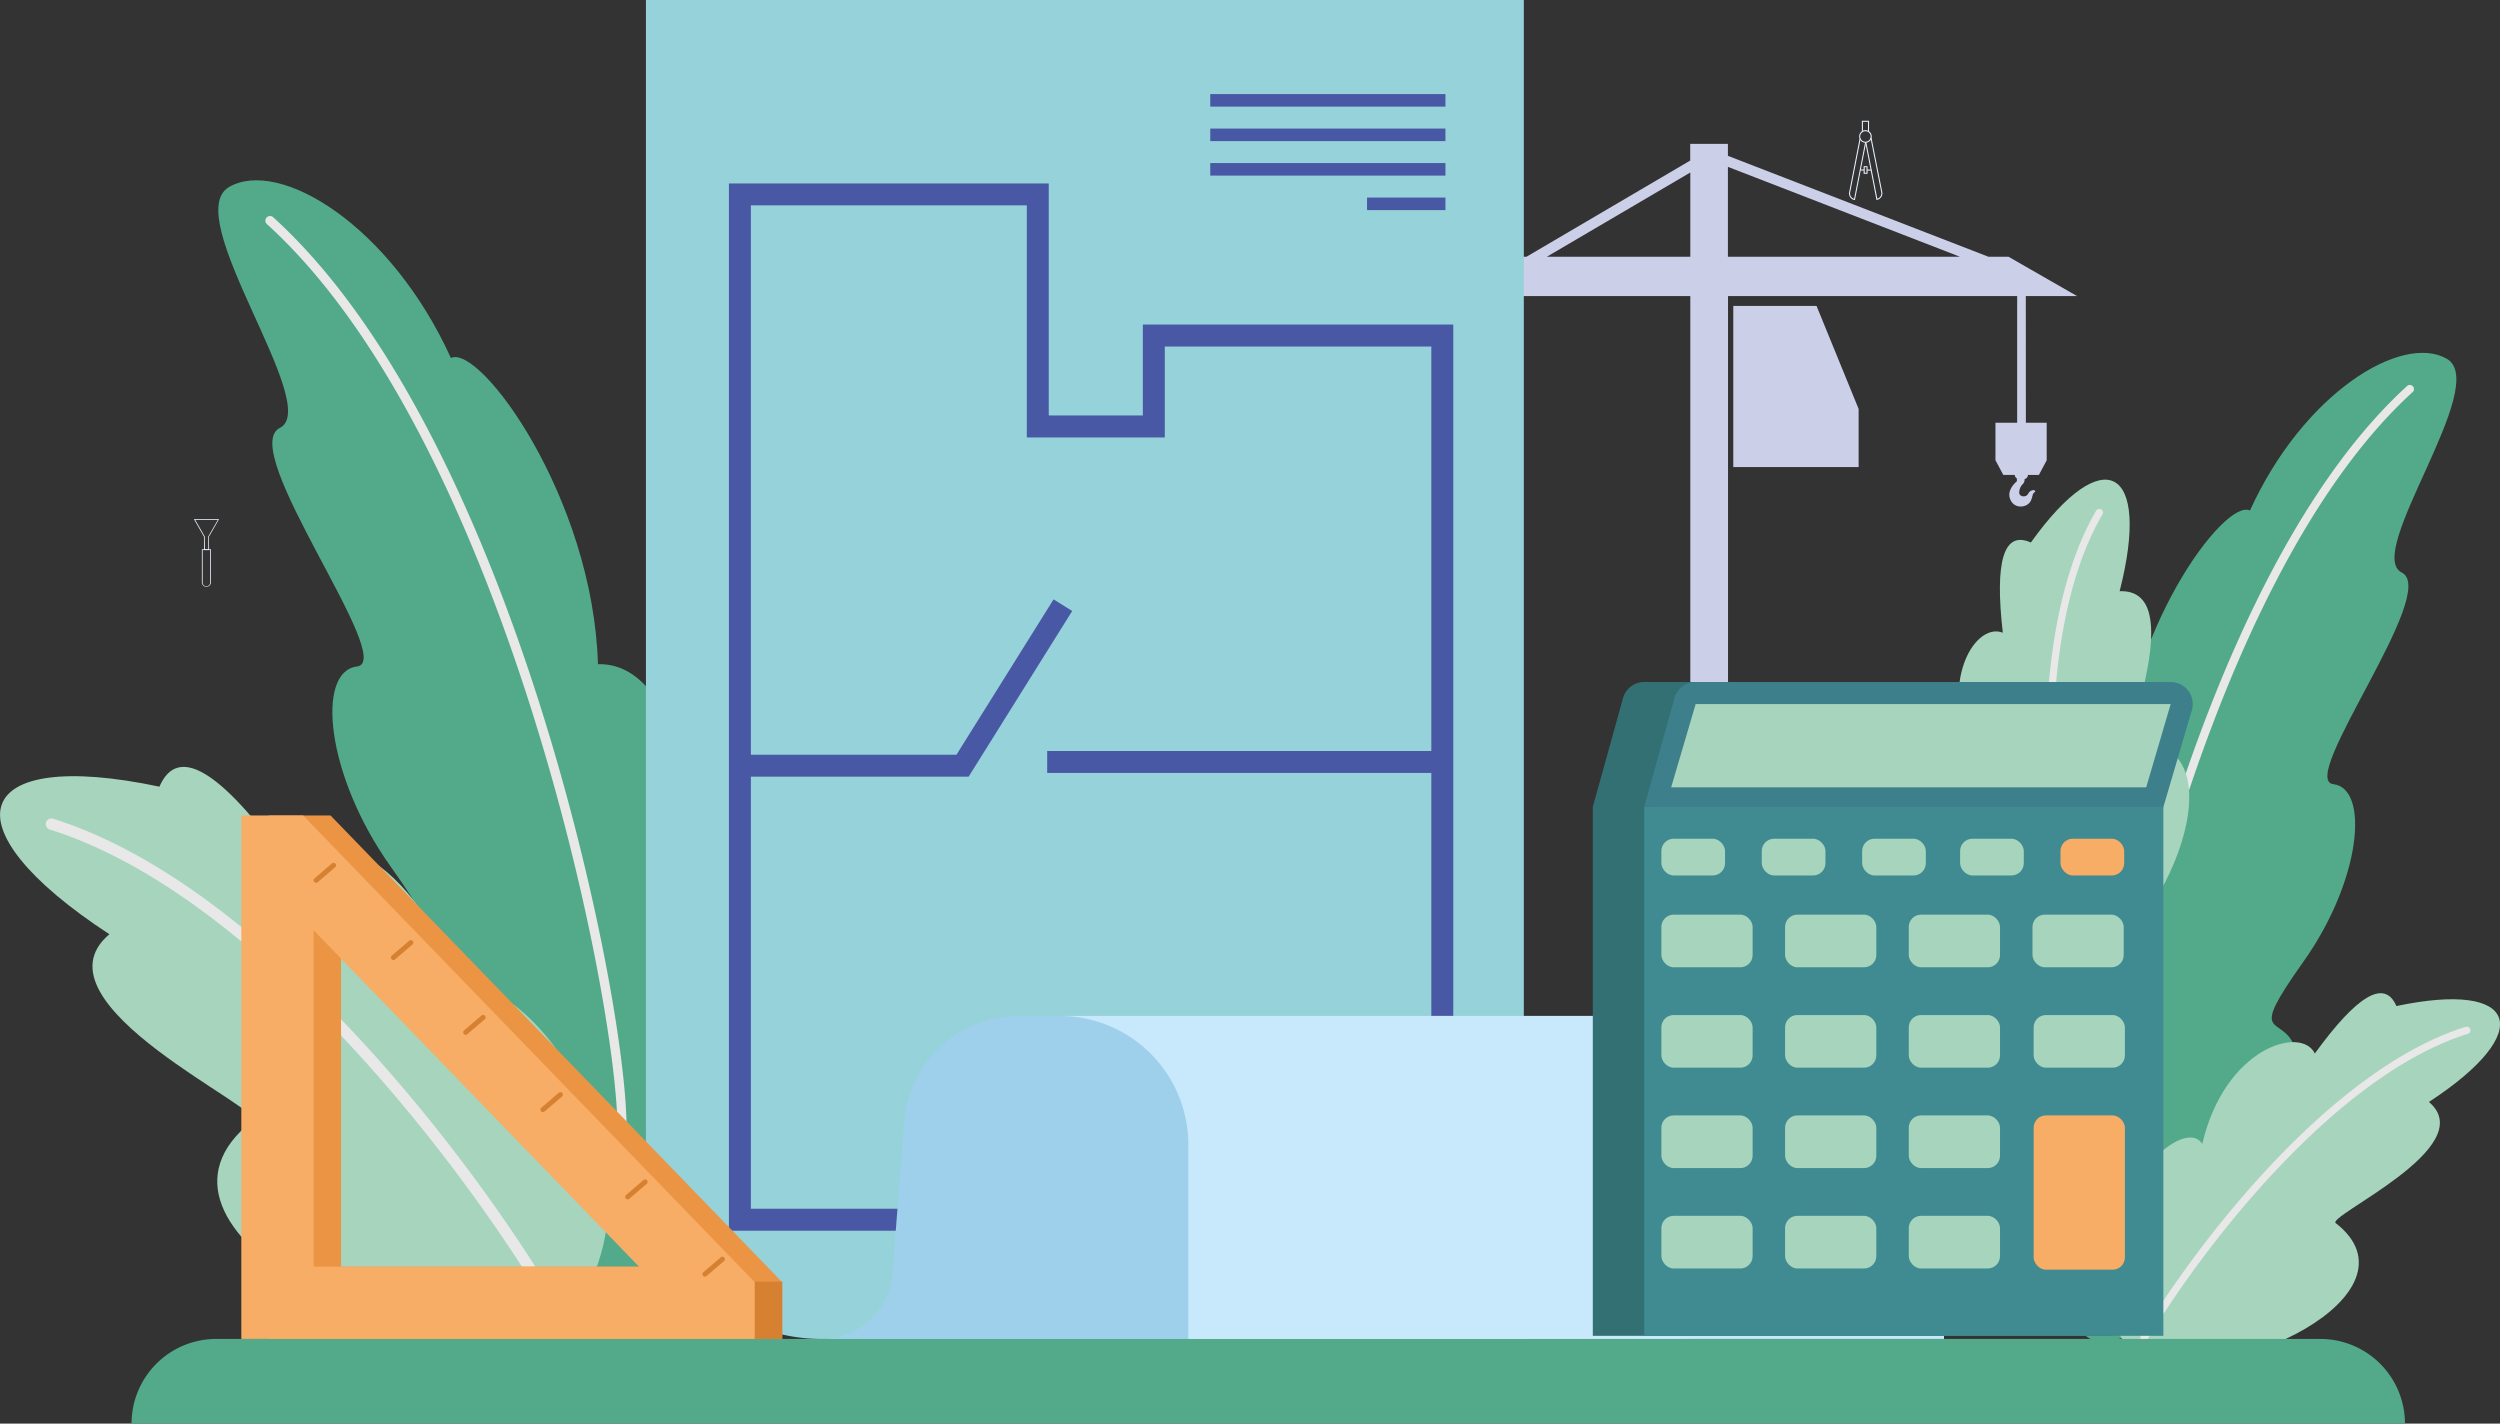 <?xml version="1.0" encoding="UTF-8"?> <svg xmlns="http://www.w3.org/2000/svg" viewBox="0 0 1193.2 679.46"><rect x="0" y="0" width="1193.2" height="679.46" fill="#333333" stroke="none"/> <defs> <style>.cls-1{isolation:isolate;}.cls-2{fill:#e8f2fb;}.cls-3{fill:#53aa8b;}.cls-4{fill:#e8e8e8;}.cls-4,.cls-6{mix-blend-mode:multiply;}.cls-5{fill:#a6d4bd;}.cls-7{fill:#cccfe8;}.cls-8{fill:#96d2d9;}.cls-9{fill:#4958a4;}.cls-10{fill:#9fd0eb;}.cls-11{fill:#c8e8fb;}.cls-12{fill:#eb9444;}.cls-13{fill:#f7ad65;}.cls-14{fill:#d68132;}.cls-15{fill:#337074;}.cls-16{fill:#3d7f8a;}.cls-17{fill:#408b91;}</style> </defs> <g class="cls-1"> <g id="Слой_2" data-name="Слой 2"> <g id="Layer_1" data-name="Layer 1"> <path class="cls-2" d="M890.34,68.13a3,3,0,1,1,3-3A3,3,0,0,1,890.34,68.13Zm0-5.49a2.5,2.5,0,1,0,2.49,2.5A2.5,2.5,0,0,0,890.34,62.64Z"></path> <polygon class="cls-2" points="892.06 62.81 891.56 62.81 891.56 58.14 889.13 58.14 889.13 62.81 888.63 62.81 888.63 57.64 892.06 57.64 892.06 62.81"></polygon> <path class="cls-2" d="M885.32,95.47l-.25,0a3.19,3.19,0,0,1-2.51-3.74l5-25.65.49.1-5,25.65a2.69,2.69,0,0,0,1.88,3.09l5.26-27,.49.09Z"></path> <path class="cls-2" d="M895.61,95.47l-5.36-27.53.49-.1,5.27,27a2.69,2.69,0,0,0,1.87-3.09l-5.13-25.89.49-.1,5.13,25.89a3.19,3.19,0,0,1-2.51,3.74Z"></path> <path class="cls-2" d="M891.34,82.94h-1.87V79.31h1.87Zm-1.37-.5h.87V79.81H890Z"></path> <rect class="cls-2" x="891.06" y="80.91" width="2.06" height="0.5"></rect> <rect class="cls-2" x="887.86" y="80.89" width="1.84" height="0.5"></rect> <path class="cls-2" d="M99.78,262.52H97.36v-6.36l-4.81-8.38h12l-4.81,8.38Zm-2-.38H99.4v-6.08l4.54-7.9H93.2l4.53,7.9Z"></path> <path class="cls-2" d="M98.53,280.07a2.19,2.19,0,0,1-2.18-2.18V262.15h4.35v15.74A2.18,2.18,0,0,1,98.53,280.07Zm-1.8-17.54v15.36a1.8,1.8,0,1,0,3.59,0V262.53Z"></path> <path class="cls-3" d="M999.87,640.14c86.75-3.06,101.55-124,95.42-140.34s-23.47-2,4.09-40.82,31.63-82.67,14.28-84.71,51-91.85,32.66-101,42.87-89.81,21.44-102.06-68.38,16.33-93.9,72.46c-12.25-6.12-60.21,59.2-62.26,129.62-38.78-1-45.92,84.71-40.82,106.14C926.89,498.78,965.17,624.83,999.87,640.14Z"></path> <path class="cls-4" d="M1001.4,570.14h0a2,2,0,0,1-1.92-2c.56-32.27,13.88-106.34,37.47-180.06,21-65.73,57.58-154.49,112.18-204.08a2,2,0,0,1,2.63,2.9c-99.15,90-147.36,323-148.37,381.31A2,2,0,0,1,1001.4,570.14Z"></path> <path class="cls-5" d="M1143.75,480.17c58.41-12.34,67,12.16,15.53,45.77,25.47,21.57-50.58,55.12-44.32,57.95,42.34,33.23-49.62,79.71-96.21,63.67-41.81-51.1,20.55-120,32.35-101.6,10.73-46,47.25-56.63,53.72-43.14C1124.88,475.16,1138.11,467.05,1143.75,480.17Z"></path> <path class="cls-4" d="M1022.6,640.17l-.19-.1a1.75,1.75,0,0,1-.59-2.41c27.26-45.3,90.56-127.35,154.89-147.55a1.76,1.76,0,1,1,1.06,3.35c-63.34,19.89-125.94,101.14-152.94,146A1.77,1.77,0,0,1,1022.6,640.17Z"></path> <path class="cls-3" d="M298.61,617.76C200.84,614.31,184.16,478,191.06,459.6s26.46-2.3-4.6-46-35.65-93.17-16.1-95.48-57.51-103.52-36.81-113.87S85.24,103,109.4,89.21s77.06,18.41,105.82,81.67C229,164,283.08,237.6,285.39,317c43.71-1.15,51.76,95.48,46,119.63C380.86,458.45,337.72,600.5,298.61,617.76Z"></path> <path class="cls-4" d="M296.89,538.87h0a2.21,2.21,0,0,0,2.16-2.24c-.62-36.38-15.64-119.86-42.23-202.94-23.71-74.08-64.89-174.12-126.43-230a2.21,2.21,0,0,0-3,3.27C239.21,208.43,293.55,471,294.68,536.7A2.21,2.21,0,0,0,296.89,538.87Z"></path> <path class="cls-5" d="M76.1,375.46c-89.89-19-103,18.71-23.91,70.43C13,479.1,130,530.72,120.4,535.08c-65.16,51.15,76.37,122.67,148.07,98,64.34-78.65-31.63-184.72-49.79-156.37C202.18,406,146,389.55,136,410.32,105.14,367.75,84.78,355.27,76.1,375.46Z"></path> <path class="cls-4" d="M262.55,621.69a1.91,1.91,0,0,0,.28-.15,2.7,2.7,0,0,0,.92-3.71c-41.95-69.71-139.37-196-238.38-227.07a2.7,2.7,0,1,0-1.62,5.16c97.47,30.6,193.81,155.64,235.37,224.7A2.7,2.7,0,0,0,262.55,621.69Z"></path> <path class="cls-5" d="M969.29,258.93c34.72-48.56,57.58-36.28,42.37,23.25,33.36-1.3,0,74.81,6.49,72.67,53.66-4.11,17.27,92.29-27.91,112-65.35-9.43-65.94-102.37-44.8-96.77-23.16-41.14-3.44-73.67,10.46-68.1C952,268,956.26,253.07,969.29,258.93Z"></path> <path class="cls-4" d="M988.08,458.74l-.2.05a1.75,1.75,0,0,1-2.07-1.37c-10.51-51.81-19.29-155.07,14.5-213.43a1.76,1.76,0,1,1,3,1.76c-33.26,57.45-24.51,159.64-14.1,211A1.76,1.76,0,0,1,988.08,458.74Z"></path> <g class="cls-6"> <polygon class="cls-7" points="827.26 146.02 827.26 222.93 887.08 222.93 887.08 195.16 867 146.02 827.26 146.02"></polygon> <path class="cls-7" d="M966.88,141.32h24.47l-32.76-18.8H949L824.7,74.38v-5.7h-18v7.95L728.6,122.52H716.16v18.8h90.59V577h18V141.32h138v60.43H952.39v17.92l3.74,7h5.49a2,2,0,0,0,1,1.69v1.33c-1.88,1.65-5,5.16-2.92,9.17,2.17,4.3,8.24,3.45,9.71-.16.87-2.13.59-3.23,1.72-3.78.46-.23.08-1-.44-1a3,3,0,0,0-2.69,1.75c-1.09,2-4.26,1.38-4.26-.5a5.69,5.69,0,0,1,1.64-4.07,2.94,2.94,0,0,0,.91-2.12v-.34a2,2,0,0,0,1.58-1.95h5.24l3.74-7V201.75h-9.94Zm-228.57-18.8,68.44-40.19v40.19ZM824.7,79.64l110.7,42.88H824.7Z"></path> </g> <path class="cls-3" d="M1147.84,679.46H62.79a40.42,40.42,0,0,1,40.41-40.41H1107.43a40.41,40.41,0,0,1,40.41,40.41Z"></path> <path class="cls-8" d="M727.29,555.24V0h-419V555.24a83.81,83.81,0,0,0,83.81,83.81H811.1A83.81,83.81,0,0,1,727.29,555.24Z"></path> <path class="cls-9" d="M545.45,154.9v43.4h-44.9V87.55H347.9V587.42H693.62V154.9Zm-187.07,422V370.7H462.3l49.43-79.08-8.88-5.55-46.36,74.16H358.38V98h131.7V208.78h65.85v-43.4H683.14V358.44H499.8v10.48H683.14v208Z"></path> <path class="cls-10" d="M486,484.9a54.59,54.59,0,0,0-54.42,50.36l-5.63,72.46a34,34,0,0,1-33.86,31.33H722.8a34,34,0,0,0,33.86-31.33l5.63-72.46a54.59,54.59,0,0,1,54.42-50.36H486Z"></path> <path class="cls-11" d="M866.48,484.9H505.79a61.36,61.36,0,0,1,61.36,61.36v92.79H927.84V546.26A61.37,61.37,0,0,0,866.48,484.9Z"></path> <rect class="cls-9" x="577.63" y="44.9" width="112.25" height="5.99"></rect> <rect class="cls-9" x="577.63" y="61.36" width="112.25" height="5.99"></rect> <rect class="cls-9" x="577.63" y="77.82" width="112.25" height="5.99"></rect> <rect class="cls-9" x="652.46" y="94.29" width="37.42" height="5.99"></rect> <path class="cls-12" d="M157.77,389.22H128.26V639.05H373.34V612Zm5,215.33V444L318.1,604.55Z"></path> <path class="cls-13" d="M144.69,389.22H115.18V639.05H360.25V612Zm5,215.33V444L305,604.55Z"></path> <rect class="cls-14" x="360.25" y="611.69" width="13.09" height="27.36"></rect> <path class="cls-14" d="M150.87,421.34a1.19,1.19,0,0,1-.91-.42,1.2,1.2,0,0,1,.13-1.68l8.33-7.13a1.19,1.19,0,0,1,1.68.13,1.18,1.18,0,0,1-.13,1.67l-8.33,7.14A1.19,1.19,0,0,1,150.87,421.34Z"></path> <path class="cls-14" d="M187.75,458.22a1.19,1.19,0,0,1-.78-2.09L195.3,449a1.19,1.19,0,0,1,1.68.13,1.18,1.18,0,0,1-.13,1.67l-8.33,7.14A1.19,1.19,0,0,1,187.75,458.22Z"></path> <path class="cls-14" d="M222.25,493.91a1.15,1.15,0,0,1-.9-.42,1.19,1.19,0,0,1,.12-1.67l8.33-7.14a1.19,1.19,0,0,1,1.55,1.81L223,493.62A1.14,1.14,0,0,1,222.25,493.91Z"></path> <path class="cls-14" d="M259.13,530.79a1.17,1.17,0,0,1-.9-.41,1.19,1.19,0,0,1,.13-1.68l8.32-7.14a1.19,1.19,0,0,1,1.55,1.81l-8.33,7.13A1.14,1.14,0,0,1,259.13,530.79Z"></path> <path class="cls-14" d="M299.58,572.43a1.15,1.15,0,0,1-.9-.42,1.18,1.18,0,0,1,.13-1.67l8.32-7.14a1.19,1.19,0,1,1,1.55,1.81l-8.33,7.13A1.14,1.14,0,0,1,299.58,572.43Z"></path> <path class="cls-14" d="M336.46,609.31a1.19,1.19,0,0,1-.77-2.09l8.32-7.14a1.19,1.19,0,1,1,1.55,1.81L337.23,609A1.12,1.12,0,0,1,336.46,609.31Z"></path> <rect class="cls-15" x="760.22" y="385.12" width="247.77" height="252.44"></rect> <path class="cls-15" d="M760.22,385.12l14.45-52.06a10.52,10.52,0,0,1,10.09-7.55H1011.2a10.87,10.87,0,0,1,6.38,1.94,10.54,10.54,0,0,1,4,11.55l-13.91,47.29Z"></path> <path class="cls-16" d="M784.76,385.12l14.45-52.06a10.53,10.53,0,0,1,10.09-7.55h226.44a10.87,10.87,0,0,1,6.38,1.94,10.53,10.53,0,0,1,4,11.55l-13.91,47.29Z"></path> <polygon class="cls-5" points="797.61 375.77 1024.34 375.77 1036.03 336.03 809.3 336.03 797.61 375.77"></polygon> <rect class="cls-17" x="784.76" y="385.12" width="247.77" height="252.44"></rect> <rect class="cls-5" x="792.94" y="400.31" width="30.39" height="17.53" rx="5.86"></rect> <rect class="cls-5" x="792.94" y="436.54" width="43.55" height="25.13" rx="5.86"></rect> <rect class="cls-5" x="851.98" y="436.54" width="43.55" height="25.13" rx="5.86"></rect> <rect class="cls-5" x="911.02" y="436.54" width="43.55" height="25.13" rx="5.86"></rect> <rect class="cls-5" x="792.94" y="484.46" width="43.55" height="25.13" rx="5.86"></rect> <rect class="cls-5" x="851.98" y="484.46" width="43.55" height="25.13" rx="5.86"></rect> <rect class="cls-5" x="911.02" y="484.46" width="43.55" height="25.13" rx="5.86"></rect> <rect class="cls-5" x="970.62" y="484.46" width="43.55" height="25.13" rx="5.86"></rect> <rect class="cls-13" x="970.62" y="532.37" width="43.55" height="73.63" rx="5.86"></rect> <rect class="cls-5" x="792.94" y="532.37" width="43.55" height="25.13" rx="5.86"></rect> <rect class="cls-5" x="851.98" y="532.37" width="43.55" height="25.13" rx="5.86"></rect> <rect class="cls-5" x="911.02" y="532.37" width="43.55" height="25.13" rx="5.86"></rect> <rect class="cls-5" x="792.94" y="580.29" width="43.55" height="25.13" rx="5.86"></rect> <rect class="cls-5" x="851.98" y="580.29" width="43.55" height="25.13" rx="5.86"></rect> <rect class="cls-5" x="911.02" y="580.29" width="43.55" height="25.13" rx="5.86"></rect> <rect class="cls-5" x="970.06" y="436.54" width="43.55" height="25.13" rx="5.86"></rect> <rect class="cls-5" x="840.86" y="400.31" width="30.39" height="17.53" rx="5.86"></rect> <rect class="cls-5" x="888.77" y="400.31" width="30.39" height="17.53" rx="5.86"></rect> <rect class="cls-5" x="935.52" y="400.31" width="30.39" height="17.53" rx="5.86"></rect> <rect class="cls-13" x="983.44" y="400.31" width="30.39" height="17.53" rx="5.86"></rect> </g> </g> </g> </svg> 